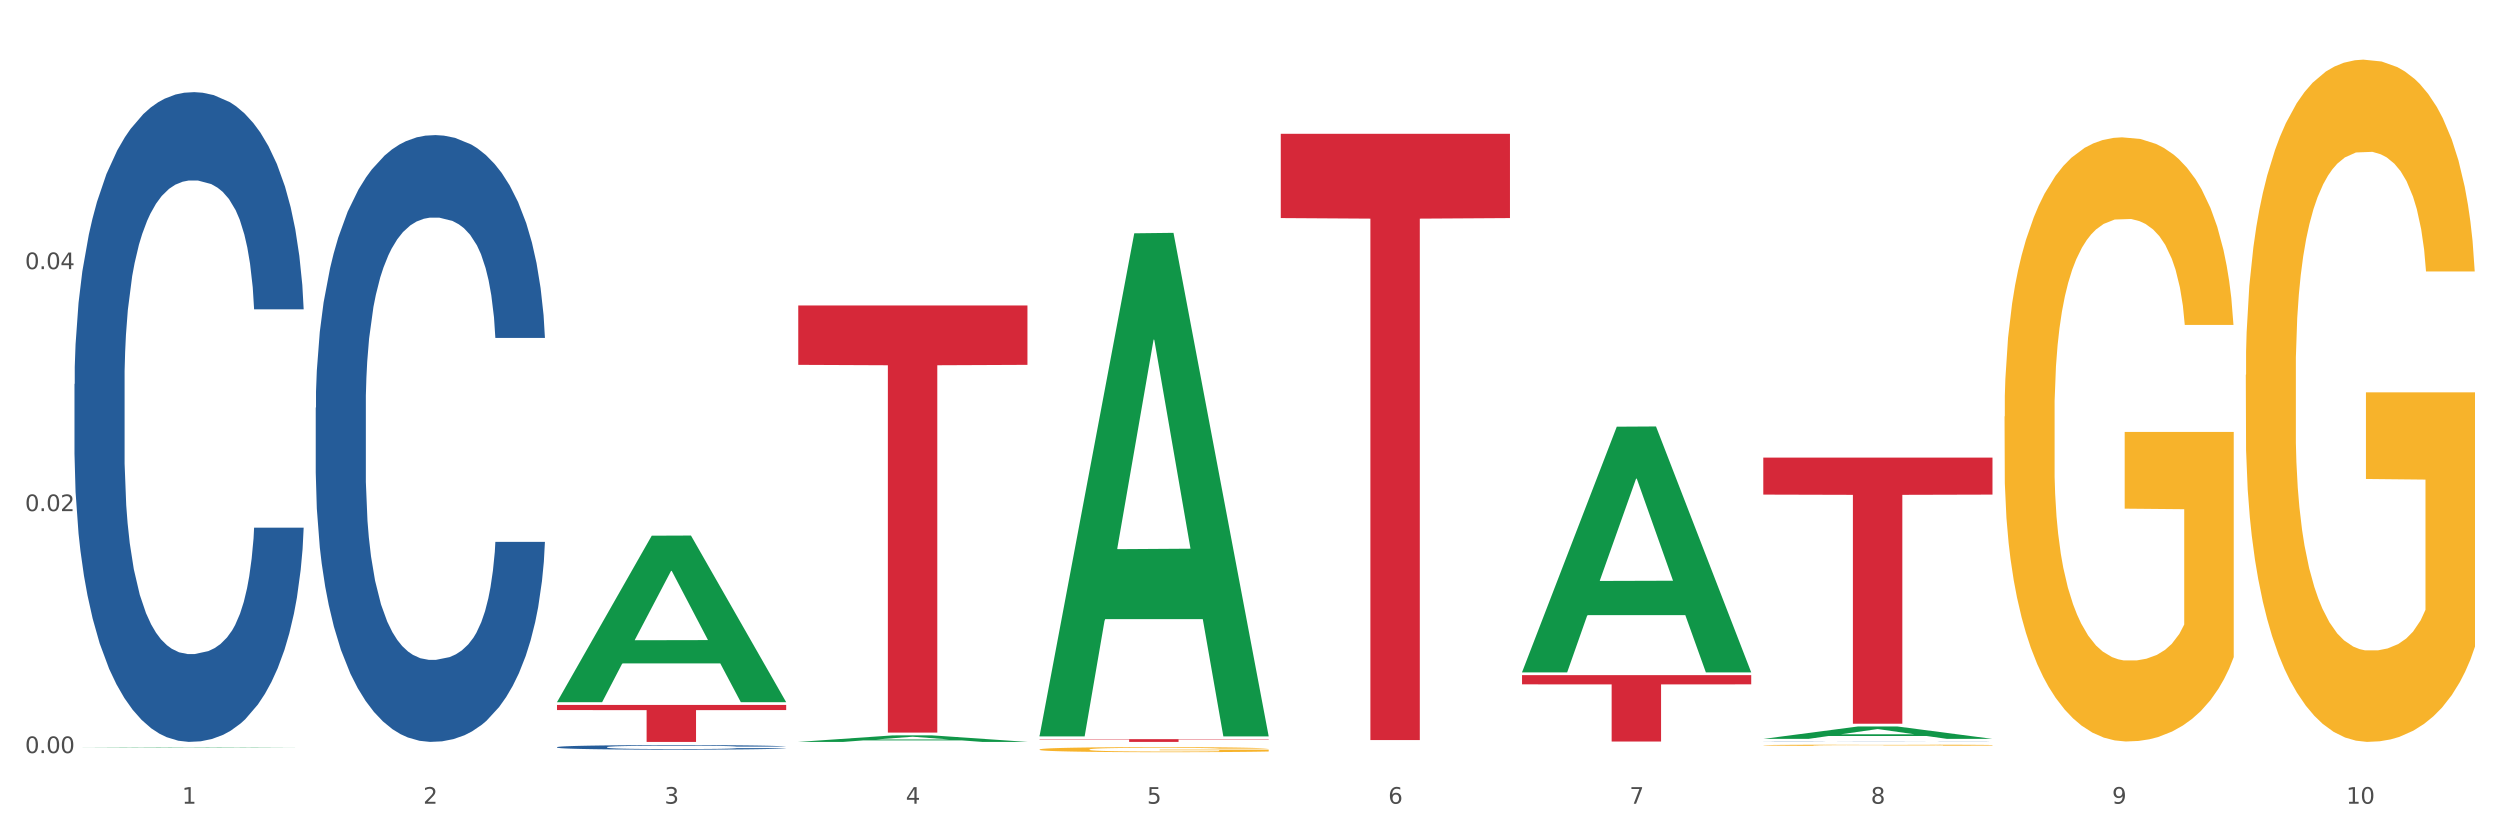 <?xml version="1.0" encoding="utf-8" standalone="no"?>
<!DOCTYPE svg PUBLIC "-//W3C//DTD SVG 1.1//EN"
  "http://www.w3.org/Graphics/SVG/1.1/DTD/svg11.dtd">
<svg xmlns:xlink="http://www.w3.org/1999/xlink" width="1080pt" height="360pt" viewBox="0 0 1080 360" xmlns="http://www.w3.org/2000/svg" version="1.1">
 <rect x="0" y="0" width="1080" height="360" fill="#333333" stroke="none"/>
 <defs>
  <style type="text/css">*{stroke-linejoin: round; stroke-linecap: butt}</style>
 </defs>
 <g id="figure_1">
  <g id="patch_1">
   <path d="M 0 360 
L 1080 360 
L 1080 0 
L 0 0 
z
" style="fill: #ffffff; stroke: #ffffff; stroke-linejoin: miter"/>
  </g>
  <g id="axes_1">
   <g id="matplotlib.axis_1">
    <g id="xtick_1">
     <g id="text_1">
      <!-- 1 -->
      <g style="fill: #4d4d4d" transform="translate(78.627 347.204) scale(0.096 -0.096)">
       <defs>
        <path id="DejaVuSans-31" d="M 794 531 
L 1825 531 
L 1825 4091 
L 703 3866 
L 703 4441 
L 1819 4666 
L 2450 4666 
L 2450 531 
L 3481 531 
L 3481 0 
L 794 0 
L 794 531 
z
" transform="scale(0.016)"/>
       </defs>
       <use xlink:href="#DejaVuSans-31"/>
      </g>
     </g>
    </g>
    <g id="xtick_2">
     <g id="text_2">
      <!-- 2 -->
      <g style="fill: #4d4d4d" transform="translate(182.851 347.204) scale(0.096 -0.096)">
       <defs>
        <path id="DejaVuSans-32" d="M 1228 531 
L 3431 531 
L 3431 0 
L 469 0 
L 469 531 
Q 828 903 1448 1529 
Q 2069 2156 2228 2338 
Q 2531 2678 2651 2914 
Q 2772 3150 2772 3378 
Q 2772 3750 2511 3984 
Q 2250 4219 1831 4219 
Q 1534 4219 1204 4116 
Q 875 4013 500 3803 
L 500 4441 
Q 881 4594 1212 4672 
Q 1544 4750 1819 4750 
Q 2544 4750 2975 4387 
Q 3406 4025 3406 3419 
Q 3406 3131 3298 2873 
Q 3191 2616 2906 2266 
Q 2828 2175 2409 1742 
Q 1991 1309 1228 531 
z
" transform="scale(0.016)"/>
       </defs>
       <use xlink:href="#DejaVuSans-32"/>
      </g>
     </g>
    </g>
    <g id="xtick_3">
     <g id="text_3">
      <!-- 3 -->
      <g style="fill: #4d4d4d" transform="translate(287.074 347.204) scale(0.096 -0.096)">
       <defs>
        <path id="DejaVuSans-33" d="M 2597 2516 
Q 3050 2419 3304 2112 
Q 3559 1806 3559 1356 
Q 3559 666 3084 287 
Q 2609 -91 1734 -91 
Q 1441 -91 1130 -33 
Q 819 25 488 141 
L 488 750 
Q 750 597 1062 519 
Q 1375 441 1716 441 
Q 2309 441 2620 675 
Q 2931 909 2931 1356 
Q 2931 1769 2642 2001 
Q 2353 2234 1838 2234 
L 1294 2234 
L 1294 2753 
L 1863 2753 
Q 2328 2753 2575 2939 
Q 2822 3125 2822 3475 
Q 2822 3834 2567 4026 
Q 2313 4219 1838 4219 
Q 1578 4219 1281 4162 
Q 984 4106 628 3988 
L 628 4550 
Q 988 4650 1302 4700 
Q 1616 4750 1894 4750 
Q 2613 4750 3031 4423 
Q 3450 4097 3450 3541 
Q 3450 3153 3228 2886 
Q 3006 2619 2597 2516 
z
" transform="scale(0.016)"/>
       </defs>
       <use xlink:href="#DejaVuSans-33"/>
      </g>
     </g>
    </g>
    <g id="xtick_4">
     <g id="text_4">
      <!-- 4 -->
      <g style="fill: #4d4d4d" transform="translate(391.298 347.204) scale(0.096 -0.096)">
       <defs>
        <path id="DejaVuSans-34" d="M 2419 4116 
L 825 1625 
L 2419 1625 
L 2419 4116 
z
M 2253 4666 
L 3047 4666 
L 3047 1625 
L 3713 1625 
L 3713 1100 
L 3047 1100 
L 3047 0 
L 2419 0 
L 2419 1100 
L 313 1100 
L 313 1709 
L 2253 4666 
z
" transform="scale(0.016)"/>
       </defs>
       <use xlink:href="#DejaVuSans-34"/>
      </g>
     </g>
    </g>
    <g id="xtick_5">
     <g id="text_5">
      <!-- 5 -->
      <g style="fill: #4d4d4d" transform="translate(495.522 347.204) scale(0.096 -0.096)">
       <defs>
        <path id="DejaVuSans-35" d="M 691 4666 
L 3169 4666 
L 3169 4134 
L 1269 4134 
L 1269 2991 
Q 1406 3038 1543 3061 
Q 1681 3084 1819 3084 
Q 2600 3084 3056 2656 
Q 3513 2228 3513 1497 
Q 3513 744 3044 326 
Q 2575 -91 1722 -91 
Q 1428 -91 1123 -41 
Q 819 9 494 109 
L 494 744 
Q 775 591 1075 516 
Q 1375 441 1709 441 
Q 2250 441 2565 725 
Q 2881 1009 2881 1497 
Q 2881 1984 2565 2268 
Q 2250 2553 1709 2553 
Q 1456 2553 1204 2497 
Q 953 2441 691 2322 
L 691 4666 
z
" transform="scale(0.016)"/>
       </defs>
       <use xlink:href="#DejaVuSans-35"/>
      </g>
     </g>
    </g>
    <g id="xtick_6">
     <g id="text_6">
      <!-- 6 -->
      <g style="fill: #4d4d4d" transform="translate(599.745 347.204) scale(0.096 -0.096)">
       <defs>
        <path id="DejaVuSans-36" d="M 2113 2584 
Q 1688 2584 1439 2293 
Q 1191 2003 1191 1497 
Q 1191 994 1439 701 
Q 1688 409 2113 409 
Q 2538 409 2786 701 
Q 3034 994 3034 1497 
Q 3034 2003 2786 2293 
Q 2538 2584 2113 2584 
z
M 3366 4563 
L 3366 3988 
Q 3128 4100 2886 4159 
Q 2644 4219 2406 4219 
Q 1781 4219 1451 3797 
Q 1122 3375 1075 2522 
Q 1259 2794 1537 2939 
Q 1816 3084 2150 3084 
Q 2853 3084 3261 2657 
Q 3669 2231 3669 1497 
Q 3669 778 3244 343 
Q 2819 -91 2113 -91 
Q 1303 -91 875 529 
Q 447 1150 447 2328 
Q 447 3434 972 4092 
Q 1497 4750 2381 4750 
Q 2619 4750 2861 4703 
Q 3103 4656 3366 4563 
z
" transform="scale(0.016)"/>
       </defs>
       <use xlink:href="#DejaVuSans-36"/>
      </g>
     </g>
    </g>
    <g id="xtick_7">
     <g id="text_7">
      <!-- 7 -->
      <g style="fill: #4d4d4d" transform="translate(703.969 347.204) scale(0.096 -0.096)">
       <defs>
        <path id="DejaVuSans-37" d="M 525 4666 
L 3525 4666 
L 3525 4397 
L 1831 0 
L 1172 0 
L 2766 4134 
L 525 4134 
L 525 4666 
z
" transform="scale(0.016)"/>
       </defs>
       <use xlink:href="#DejaVuSans-37"/>
      </g>
     </g>
    </g>
    <g id="xtick_8">
     <g id="text_8">
      <!-- 8 -->
      <g style="fill: #4d4d4d" transform="translate(808.193 347.204) scale(0.096 -0.096)">
       <defs>
        <path id="DejaVuSans-38" d="M 2034 2216 
Q 1584 2216 1326 1975 
Q 1069 1734 1069 1313 
Q 1069 891 1326 650 
Q 1584 409 2034 409 
Q 2484 409 2743 651 
Q 3003 894 3003 1313 
Q 3003 1734 2745 1975 
Q 2488 2216 2034 2216 
z
M 1403 2484 
Q 997 2584 770 2862 
Q 544 3141 544 3541 
Q 544 4100 942 4425 
Q 1341 4750 2034 4750 
Q 2731 4750 3128 4425 
Q 3525 4100 3525 3541 
Q 3525 3141 3298 2862 
Q 3072 2584 2669 2484 
Q 3125 2378 3379 2068 
Q 3634 1759 3634 1313 
Q 3634 634 3220 271 
Q 2806 -91 2034 -91 
Q 1263 -91 848 271 
Q 434 634 434 1313 
Q 434 1759 690 2068 
Q 947 2378 1403 2484 
z
M 1172 3481 
Q 1172 3119 1398 2916 
Q 1625 2713 2034 2713 
Q 2441 2713 2670 2916 
Q 2900 3119 2900 3481 
Q 2900 3844 2670 4047 
Q 2441 4250 2034 4250 
Q 1625 4250 1398 4047 
Q 1172 3844 1172 3481 
z
" transform="scale(0.016)"/>
       </defs>
       <use xlink:href="#DejaVuSans-38"/>
      </g>
     </g>
    </g>
    <g id="xtick_9">
     <g id="text_9">
      <!-- 9 -->
      <g style="fill: #4d4d4d" transform="translate(912.416 347.204) scale(0.096 -0.096)">
       <defs>
        <path id="DejaVuSans-39" d="M 703 97 
L 703 672 
Q 941 559 1184 500 
Q 1428 441 1663 441 
Q 2288 441 2617 861 
Q 2947 1281 2994 2138 
Q 2813 1869 2534 1725 
Q 2256 1581 1919 1581 
Q 1219 1581 811 2004 
Q 403 2428 403 3163 
Q 403 3881 828 4315 
Q 1253 4750 1959 4750 
Q 2769 4750 3195 4129 
Q 3622 3509 3622 2328 
Q 3622 1225 3098 567 
Q 2575 -91 1691 -91 
Q 1453 -91 1209 -44 
Q 966 3 703 97 
z
M 1959 2075 
Q 2384 2075 2632 2365 
Q 2881 2656 2881 3163 
Q 2881 3666 2632 3958 
Q 2384 4250 1959 4250 
Q 1534 4250 1286 3958 
Q 1038 3666 1038 3163 
Q 1038 2656 1286 2365 
Q 1534 2075 1959 2075 
z
" transform="scale(0.016)"/>
       </defs>
       <use xlink:href="#DejaVuSans-39"/>
      </g>
     </g>
    </g>
    <g id="xtick_10">
     <g id="text_10">
      <!-- 10 -->
      <g style="fill: #4d4d4d" transform="translate(1013.586 347.204) scale(0.096 -0.096)">
       <defs>
        <path id="DejaVuSans-30" d="M 2034 4250 
Q 1547 4250 1301 3770 
Q 1056 3291 1056 2328 
Q 1056 1369 1301 889 
Q 1547 409 2034 409 
Q 2525 409 2770 889 
Q 3016 1369 3016 2328 
Q 3016 3291 2770 3770 
Q 2525 4250 2034 4250 
z
M 2034 4750 
Q 2819 4750 3233 4129 
Q 3647 3509 3647 2328 
Q 3647 1150 3233 529 
Q 2819 -91 2034 -91 
Q 1250 -91 836 529 
Q 422 1150 422 2328 
Q 422 3509 836 4129 
Q 1250 4750 2034 4750 
z
" transform="scale(0.016)"/>
       </defs>
       <use xlink:href="#DejaVuSans-31"/>
       <use xlink:href="#DejaVuSans-30" transform="translate(63.623 0)"/>
      </g>
     </g>
    </g>
    <g id="xtick_11"/>
    <g id="xtick_12"/>
    <g id="xtick_13"/>
    <g id="xtick_14"/>
    <g id="xtick_15"/>
    <g id="xtick_16"/>
    <g id="xtick_17"/>
    <g id="xtick_18"/>
    <g id="xtick_19"/>
   </g>
   <g id="matplotlib.axis_2">
    <g id="ytick_1">
     <g id="text_11">
      <!-- 0.00 -->
      <g style="fill: #4d4d4d" transform="translate(10.8 325.334) scale(0.096 -0.096)">
       <defs>
        <path id="DejaVuSans-2e" d="M 684 794 
L 1344 794 
L 1344 0 
L 684 0 
L 684 794 
z
" transform="scale(0.016)"/>
       </defs>
       <use xlink:href="#DejaVuSans-30"/>
       <use xlink:href="#DejaVuSans-2e" transform="translate(63.623 0)"/>
       <use xlink:href="#DejaVuSans-30" transform="translate(95.41 0)"/>
       <use xlink:href="#DejaVuSans-30" transform="translate(159.033 0)"/>
      </g>
     </g>
    </g>
    <g id="ytick_2">
     <g id="text_12">
      <!-- 0.02 -->
      <g style="fill: #4d4d4d" transform="translate(10.8 220.8) scale(0.096 -0.096)">
       <use xlink:href="#DejaVuSans-30"/>
       <use xlink:href="#DejaVuSans-2e" transform="translate(63.623 0)"/>
       <use xlink:href="#DejaVuSans-30" transform="translate(95.41 0)"/>
       <use xlink:href="#DejaVuSans-32" transform="translate(159.033 0)"/>
      </g>
     </g>
    </g>
    <g id="ytick_3">
     <g id="text_13">
      <!-- 0.04 -->
      <g style="fill: #4d4d4d" transform="translate(10.8 116.265) scale(0.096 -0.096)">
       <use xlink:href="#DejaVuSans-30"/>
       <use xlink:href="#DejaVuSans-2e" transform="translate(63.623 0)"/>
       <use xlink:href="#DejaVuSans-30" transform="translate(95.41 0)"/>
       <use xlink:href="#DejaVuSans-34" transform="translate(159.033 0)"/>
      </g>
     </g>
    </g>
    <g id="ytick_4"/>
    <g id="ytick_5"/>
    <g id="ytick_6"/>
   </g>
   <g id="PolyCollection_1">
    <path d="M 32.175 322.939 
L 32.277 322.939 
L 73.107 322.715 
L 90.051 322.715 
L 131.187 322.94 
L 111.589 322.94 
L 102.709 322.887 
L 60.552 322.887 
L 60.246 322.888 
L 51.671 322.94 
L 32.175 322.94 
L 32.175 322.939 
L 65.86 322.856 
L 97.401 322.856 
L 81.783 322.763 
L 81.579 322.762 
L 81.375 322.763 
L 65.758 322.856 
L 65.86 322.856 
L 32.175 322.939 
z
" clip-path="url(#p20a2333360)" style="fill: #109648"/>
    <path d="M 761.74 197.694 
L 860.753 197.694 
L 860.753 213.668 
L 821.805 213.776 
L 821.805 312.646 
L 800.454 312.646 
L 800.454 213.776 
L 761.74 213.668 
L 761.74 197.802 
L 761.74 197.694 
z
" clip-path="url(#p20a2333360)" style="fill: #d62839"/>
    <path d="M 657.517 291.655 
L 756.529 291.655 
L 756.529 295.642 
L 717.581 295.669 
L 717.581 320.344 
L 696.23 320.344 
L 696.23 295.669 
L 657.517 295.642 
L 657.517 291.682 
L 657.517 291.655 
z
" clip-path="url(#p20a2333360)" style="fill: #d62839"/>
    <path d="M 553.293 57.81 
L 652.306 57.81 
L 652.306 94.206 
L 613.358 94.452 
L 613.358 319.714 
L 592.006 319.714 
L 592.006 94.452 
L 553.293 94.206 
L 553.293 58.056 
L 553.293 57.81 
z
" clip-path="url(#p20a2333360)" style="fill: #d62839"/>
    <path d="M 449.069 319.313 
L 548.082 319.313 
L 548.082 319.479 
L 509.134 319.48 
L 509.134 320.503 
L 487.783 320.503 
L 487.783 319.48 
L 449.069 319.479 
L 449.069 319.314 
L 449.069 319.313 
z
" clip-path="url(#p20a2333360)" style="fill: #d62839"/>
    <path d="M 344.846 131.974 
L 443.858 131.974 
L 443.858 157.616 
L 404.91 157.789 
L 404.91 316.492 
L 383.559 316.492 
L 383.559 157.789 
L 344.846 157.616 
L 344.846 132.147 
L 344.846 131.974 
z
" clip-path="url(#p20a2333360)" style="fill: #d62839"/>
    <path d="M 240.622 304.538 
L 339.635 304.538 
L 339.635 306.757 
L 300.687 306.772 
L 300.687 320.503 
L 279.336 320.503 
L 279.336 306.772 
L 240.622 306.757 
L 240.622 304.553 
L 240.622 304.538 
z
" clip-path="url(#p20a2333360)" style="fill: #d62839"/>
    <path d="M 32.175 165.924 
L 32.292 165.668 
L 32.292 158.49 
L 32.643 148.749 
L 33.931 130.804 
L 35.569 117.218 
L 38.378 101.324 
L 39.899 94.659 
L 41.889 87.225 
L 45.985 75.176 
L 50.667 64.922 
L 53.944 59.282 
L 56.401 55.694 
L 61.902 49.285 
L 65.062 46.465 
L 68.339 44.158 
L 71.148 42.62 
L 75.829 40.825 
L 79.575 40.056 
L 83.905 39.8 
L 87.533 40.056 
L 92.331 41.082 
L 99.354 44.158 
L 102.045 45.952 
L 105.674 49.028 
L 109.419 53.13 
L 112.462 57.232 
L 115.973 63.128 
L 119.601 70.818 
L 123.112 80.56 
L 125.57 89.532 
L 127.559 99.017 
L 129.315 110.553 
L 130.602 123.114 
L 131.187 133.624 
L 109.77 133.624 
L 109.185 124.139 
L 108.014 113.885 
L 106.844 106.964 
L 105.557 101.324 
L 103.567 94.915 
L 101.811 90.814 
L 98.886 85.943 
L 96.194 82.867 
L 93.97 81.072 
L 91.278 79.534 
L 85.543 77.996 
L 81.447 77.996 
L 78.872 78.509 
L 75.712 79.791 
L 73.021 81.585 
L 69.861 84.661 
L 67.403 87.994 
L 64.945 92.352 
L 63.541 95.428 
L 61.434 101.068 
L 60.03 105.682 
L 58.157 113.629 
L 57.104 119.268 
L 55.231 133.88 
L 54.412 144.647 
L 54.061 152.081 
L 53.827 160.285 
L 53.827 200.275 
L 54.529 218.22 
L 55.114 225.91 
L 56.05 234.626 
L 57.806 245.906 
L 60.381 256.929 
L 63.072 264.875 
L 65.296 269.746 
L 67.403 273.335 
L 69.509 276.155 
L 72.084 278.718 
L 74.191 280.256 
L 77.351 281.795 
L 81.096 282.564 
L 84.022 282.564 
L 89.991 281.282 
L 92.683 280 
L 95.257 278.206 
L 98.066 275.386 
L 100.29 272.31 
L 101.577 270.002 
L 103.684 265.132 
L 105.322 260.005 
L 106.727 254.109 
L 107.663 248.982 
L 108.717 241.291 
L 109.536 232.575 
L 109.77 227.961 
L 131.187 227.961 
L 130.719 237.19 
L 129.9 246.162 
L 128.262 258.21 
L 126.974 265.132 
L 124.985 273.591 
L 122.878 280.769 
L 119.952 288.716 
L 117.26 294.612 
L 114.451 299.739 
L 111.408 304.353 
L 105.908 310.762 
L 103.918 312.557 
L 99.705 315.633 
L 96.428 317.427 
L 91.629 319.222 
L 86.714 320.247 
L 81.564 320.503 
L 77 319.991 
L 71.967 318.453 
L 68.807 316.915 
L 65.296 314.607 
L 61.2 311.019 
L 57.338 306.661 
L 53.71 301.534 
L 50.316 295.637 
L 47.156 288.972 
L 43.059 277.949 
L 40.016 267.183 
L 37.793 257.185 
L 36.271 248.725 
L 34.75 237.959 
L 33.931 230.525 
L 32.643 212.58 
L 32.175 195.917 
L 32.175 165.924 
z
" clip-path="url(#p20a2333360)" style="fill: #255c99"/>
    <path d="M 136.399 176.142 
L 136.516 175.902 
L 136.516 169.199 
L 136.867 160.102 
L 138.154 143.343 
L 139.793 130.655 
L 142.602 115.812 
L 144.123 109.587 
L 146.113 102.644 
L 150.209 91.392 
L 154.89 81.816 
L 158.167 76.549 
L 160.625 73.197 
L 166.126 67.212 
L 169.286 64.579 
L 172.563 62.424 
L 175.372 60.988 
L 180.053 59.312 
L 183.798 58.594 
L 188.129 58.354 
L 191.757 58.594 
L 196.555 59.551 
L 203.577 62.424 
L 206.269 64.1 
L 209.897 66.973 
L 213.642 70.803 
L 216.685 74.634 
L 220.196 80.14 
L 223.824 87.322 
L 227.336 96.42 
L 229.793 104.799 
L 231.783 113.657 
L 233.538 124.43 
L 234.826 136.161 
L 235.411 145.977 
L 213.993 145.977 
L 213.408 137.119 
L 212.238 127.542 
L 211.068 121.078 
L 209.78 115.812 
L 207.791 109.826 
L 206.035 105.996 
L 203.109 101.447 
L 200.417 98.574 
L 198.194 96.898 
L 195.502 95.462 
L 189.767 94.026 
L 185.671 94.026 
L 183.096 94.504 
L 179.936 95.701 
L 177.244 97.377 
L 174.084 100.25 
L 171.626 103.362 
L 169.169 107.432 
L 167.764 110.305 
L 165.658 115.572 
L 164.253 119.881 
L 162.381 127.303 
L 161.327 132.57 
L 159.455 146.216 
L 158.635 156.271 
L 158.284 163.214 
L 158.05 170.875 
L 158.05 208.222 
L 158.752 224.981 
L 159.338 232.163 
L 160.274 240.303 
L 162.029 250.836 
L 164.604 261.131 
L 167.296 268.552 
L 169.52 273.101 
L 171.626 276.453 
L 173.733 279.086 
L 176.308 281.48 
L 178.415 282.917 
L 181.575 284.353 
L 185.32 285.071 
L 188.246 285.071 
L 194.214 283.874 
L 196.906 282.677 
L 199.481 281.002 
L 202.29 278.368 
L 204.514 275.495 
L 205.801 273.341 
L 207.908 268.792 
L 209.546 264.004 
L 210.951 258.497 
L 211.887 253.709 
L 212.94 246.527 
L 213.759 238.387 
L 213.993 234.078 
L 235.411 234.078 
L 234.943 242.697 
L 234.124 251.076 
L 232.485 262.328 
L 231.198 268.792 
L 229.208 276.692 
L 227.102 283.396 
L 224.176 290.817 
L 221.484 296.323 
L 218.675 301.112 
L 215.632 305.421 
L 210.131 311.406 
L 208.142 313.082 
L 203.928 315.955 
L 200.651 317.631 
L 195.853 319.306 
L 190.937 320.264 
L 185.788 320.503 
L 181.223 320.025 
L 176.191 318.588 
L 173.031 317.152 
L 169.52 314.997 
L 165.424 311.645 
L 161.561 307.576 
L 157.933 302.787 
L 154.539 297.281 
L 151.379 291.057 
L 147.283 280.762 
L 144.24 270.707 
L 142.016 261.37 
L 140.495 253.47 
L 138.973 243.415 
L 138.154 236.472 
L 136.867 219.714 
L 136.399 204.152 
L 136.399 176.142 
z
" clip-path="url(#p20a2333360)" style="fill: #255c99"/>
    <path d="M 240.622 322.764 
L 240.739 322.762 
L 240.739 322.712 
L 241.09 322.643 
L 242.378 322.517 
L 244.016 322.421 
L 246.825 322.309 
L 248.347 322.262 
L 250.336 322.209 
L 254.432 322.124 
L 259.114 322.052 
L 262.391 322.012 
L 264.849 321.987 
L 270.349 321.942 
L 273.509 321.922 
L 276.786 321.906 
L 279.595 321.895 
L 284.277 321.882 
L 288.022 321.877 
L 292.352 321.875 
L 295.98 321.877 
L 300.779 321.884 
L 307.801 321.906 
L 310.493 321.918 
L 314.121 321.94 
L 317.866 321.969 
L 320.909 321.998 
L 324.42 322.039 
L 328.048 322.094 
L 331.559 322.162 
L 334.017 322.226 
L 336.007 322.292 
L 337.762 322.374 
L 339.049 322.462 
L 339.635 322.536 
L 318.217 322.536 
L 317.632 322.47 
L 316.462 322.397 
L 315.291 322.349 
L 314.004 322.309 
L 312.014 322.264 
L 310.259 322.235 
L 307.333 322.2 
L 304.641 322.179 
L 302.417 322.166 
L 299.725 322.155 
L 293.991 322.144 
L 289.894 322.144 
L 287.32 322.148 
L 284.16 322.157 
L 281.468 322.17 
L 278.308 322.191 
L 275.85 322.215 
L 273.392 322.245 
L 271.988 322.267 
L 269.881 322.307 
L 268.477 322.339 
L 266.604 322.395 
L 265.551 322.435 
L 263.678 322.538 
L 262.859 322.614 
L 262.508 322.667 
L 262.274 322.724 
L 262.274 323.006 
L 262.976 323.133 
L 263.561 323.187 
L 264.498 323.249 
L 266.253 323.328 
L 268.828 323.406 
L 271.52 323.462 
L 273.743 323.496 
L 275.85 323.521 
L 277.957 323.541 
L 280.532 323.559 
L 282.638 323.57 
L 285.798 323.581 
L 289.543 323.586 
L 292.469 323.586 
L 298.438 323.577 
L 301.13 323.568 
L 303.705 323.556 
L 306.513 323.536 
L 308.737 323.514 
L 310.025 323.498 
L 312.131 323.464 
L 313.77 323.427 
L 315.174 323.386 
L 316.11 323.35 
L 317.164 323.296 
L 317.983 323.234 
L 318.217 323.202 
L 339.635 323.202 
L 339.167 323.267 
L 338.347 323.33 
L 336.709 323.415 
L 335.421 323.464 
L 333.432 323.523 
L 331.325 323.574 
L 328.399 323.63 
L 325.707 323.671 
L 322.899 323.708 
L 319.856 323.74 
L 314.355 323.785 
L 312.365 323.798 
L 308.152 323.82 
L 304.875 323.832 
L 300.077 323.845 
L 295.161 323.852 
L 290.011 323.854 
L 285.447 323.85 
L 280.414 323.84 
L 277.254 323.829 
L 273.743 323.812 
L 269.647 323.787 
L 265.785 323.756 
L 262.157 323.72 
L 258.763 323.679 
L 255.603 323.632 
L 251.507 323.554 
L 248.464 323.478 
L 246.24 323.408 
L 244.718 323.348 
L 243.197 323.272 
L 242.378 323.22 
L 241.09 323.093 
L 240.622 322.976 
L 240.622 322.764 
z
" clip-path="url(#p20a2333360)" style="fill: #255c99"/>
    <path d="M 761.74 320.438 
L 761.857 320.438 
L 761.857 320.435 
L 762.208 320.431 
L 763.496 320.423 
L 765.134 320.418 
L 767.943 320.411 
L 769.465 320.408 
L 771.454 320.405 
L 775.551 320.4 
L 780.232 320.396 
L 783.509 320.393 
L 785.967 320.392 
L 791.467 320.389 
L 794.627 320.388 
L 797.904 320.387 
L 800.713 320.386 
L 805.395 320.385 
L 809.14 320.385 
L 813.47 320.385 
L 817.098 320.385 
L 821.897 320.386 
L 828.919 320.387 
L 831.611 320.388 
L 835.239 320.389 
L 838.984 320.391 
L 842.027 320.392 
L 845.538 320.395 
L 849.166 320.398 
L 852.677 320.402 
L 855.135 320.406 
L 857.125 320.41 
L 858.88 320.415 
L 860.168 320.42 
L 860.753 320.425 
L 839.335 320.425 
L 838.75 320.421 
L 837.58 320.416 
L 836.409 320.413 
L 835.122 320.411 
L 833.132 320.408 
L 831.377 320.407 
L 828.451 320.404 
L 825.759 320.403 
L 823.535 320.402 
L 820.843 320.402 
L 815.109 320.401 
L 811.012 320.401 
L 808.438 320.401 
L 805.278 320.402 
L 802.586 320.403 
L 799.426 320.404 
L 796.968 320.405 
L 794.51 320.407 
L 793.106 320.408 
L 790.999 320.411 
L 789.595 320.413 
L 787.722 320.416 
L 786.669 320.419 
L 784.796 320.425 
L 783.977 320.429 
L 783.626 320.432 
L 783.392 320.436 
L 783.392 320.453 
L 784.094 320.46 
L 784.679 320.464 
L 785.616 320.467 
L 787.371 320.472 
L 789.946 320.477 
L 792.638 320.48 
L 794.862 320.482 
L 796.968 320.484 
L 799.075 320.485 
L 801.65 320.486 
L 803.756 320.486 
L 806.916 320.487 
L 810.661 320.487 
L 813.587 320.487 
L 819.556 320.487 
L 822.248 320.486 
L 824.823 320.486 
L 827.632 320.484 
L 829.855 320.483 
L 831.143 320.482 
L 833.249 320.48 
L 834.888 320.478 
L 836.292 320.475 
L 837.229 320.473 
L 838.282 320.47 
L 839.101 320.466 
L 839.335 320.464 
L 860.753 320.464 
L 860.285 320.468 
L 859.465 320.472 
L 857.827 320.477 
L 856.539 320.48 
L 854.55 320.484 
L 852.443 320.487 
L 849.517 320.49 
L 846.825 320.493 
L 844.017 320.495 
L 840.974 320.497 
L 835.473 320.499 
L 833.483 320.5 
L 829.27 320.501 
L 825.993 320.502 
L 821.195 320.503 
L 816.279 320.503 
L 811.13 320.503 
L 806.565 320.503 
L 801.533 320.503 
L 798.373 320.502 
L 794.862 320.501 
L 790.765 320.499 
L 786.903 320.498 
L 783.275 320.495 
L 779.881 320.493 
L 776.721 320.49 
L 772.625 320.486 
L 769.582 320.481 
L 767.358 320.477 
L 765.837 320.473 
L 764.315 320.469 
L 763.496 320.465 
L 762.208 320.458 
L 761.74 320.451 
L 761.74 320.438 
z
" clip-path="url(#p20a2333360)" style="fill: #255c99"/>
    <path d="M 970.188 161.961 
L 970.304 161.692 
L 970.304 152.001 
L 970.538 143.657 
L 971.707 123.469 
L 973.461 106.78 
L 974.747 97.898 
L 976.032 90.63 
L 977.552 83.362 
L 979.422 75.826 
L 982.813 64.79 
L 984.917 59.137 
L 987.488 53.215 
L 992.164 44.602 
L 995.554 39.756 
L 999.061 35.719 
L 1004.789 30.874 
L 1008.53 28.72 
L 1012.505 27.105 
L 1017.297 26.029 
L 1020.921 25.759 
L 1028.87 26.567 
L 1035.65 28.99 
L 1038.923 30.874 
L 1043.132 34.104 
L 1045.353 36.257 
L 1048.977 40.564 
L 1052.717 46.217 
L 1055.289 51.062 
L 1059.147 60.214 
L 1062.069 69.365 
L 1064.758 80.671 
L 1066.161 88.477 
L 1067.213 95.744 
L 1068.148 104.089 
L 1069.083 117.278 
L 1048.041 117.278 
L 1047.223 107.857 
L 1045.937 98.974 
L 1044.067 90.361 
L 1042.43 84.977 
L 1039.625 78.248 
L 1037.053 73.941 
L 1034.364 70.711 
L 1031.091 68.02 
L 1028.52 66.674 
L 1024.896 65.597 
L 1017.765 65.866 
L 1012.972 68.02 
L 1009.699 70.711 
L 1007.595 73.134 
L 1005.724 75.826 
L 1003.62 79.594 
L 1001.165 85.247 
L 999.412 90.361 
L 997.659 96.821 
L 996.256 103.281 
L 994.97 110.818 
L 993.918 118.893 
L 993.1 127.238 
L 992.398 137.466 
L 991.814 154.424 
L 991.814 191.301 
L 992.047 199.645 
L 992.632 210.681 
L 993.333 219.025 
L 994.502 228.985 
L 995.554 235.714 
L 997.542 245.404 
L 999.763 253.479 
L 1001.516 258.594 
L 1003.27 262.901 
L 1006.309 268.822 
L 1009.699 273.667 
L 1012.621 276.628 
L 1016.596 279.32 
L 1019.285 280.397 
L 1021.623 280.935 
L 1027.351 280.935 
L 1031.442 280.128 
L 1036.001 278.243 
L 1039.508 275.821 
L 1042.43 272.86 
L 1045.704 268.015 
L 1047.808 263.439 
L 1047.808 207.182 
L 1022.09 206.913 
L 1022.09 169.498 
L 1069.2 169.498 
L 1069.2 279.32 
L 1067.213 284.973 
L 1064.992 290.087 
L 1062.654 294.663 
L 1059.147 300.316 
L 1054.938 305.699 
L 1051.198 309.467 
L 1047.223 312.697 
L 1042.547 315.658 
L 1036.469 318.35 
L 1032.728 319.427 
L 1028.052 320.234 
L 1022.558 320.503 
L 1017.765 319.965 
L 1013.089 318.619 
L 1008.179 316.197 
L 1003.387 312.697 
L 999.763 309.198 
L 996.139 304.891 
L 992.281 299.239 
L 989.242 293.855 
L 986.904 289.01 
L 984.332 282.819 
L 981.527 274.744 
L 979.422 267.476 
L 977.552 259.94 
L 975.565 250.249 
L 974.162 241.905 
L 972.759 231.407 
L 971.941 223.601 
L 971.006 211.489 
L 970.304 194.531 
L 970.188 161.961 
z
" clip-path="url(#p20a2333360)" style="fill: #f7b32b"/>
    <path d="M 865.964 179.933 
L 866.081 179.695 
L 866.081 171.114 
L 866.315 163.725 
L 867.484 145.847 
L 869.237 131.069 
L 870.523 123.203 
L 871.809 116.767 
L 873.329 110.332 
L 875.199 103.657 
L 878.589 93.885 
L 880.693 88.879 
L 883.265 83.635 
L 887.941 76.007 
L 891.331 71.717 
L 894.838 68.142 
L 900.566 63.851 
L 904.306 61.944 
L 908.281 60.514 
L 913.074 59.56 
L 916.698 59.322 
L 924.647 60.037 
L 931.427 62.182 
L 934.7 63.851 
L 938.908 66.711 
L 941.129 68.618 
L 944.753 72.432 
L 948.494 77.438 
L 951.066 81.728 
L 954.923 89.832 
L 957.846 97.937 
L 960.534 107.948 
L 961.937 114.86 
L 962.989 121.296 
L 963.924 128.685 
L 964.859 140.365 
L 943.818 140.365 
L 943 132.022 
L 941.714 124.157 
L 939.843 116.529 
L 938.207 111.762 
L 935.401 105.803 
L 932.829 101.989 
L 930.141 99.129 
L 926.868 96.745 
L 924.296 95.553 
L 920.672 94.6 
L 913.541 94.838 
L 908.749 96.745 
L 905.475 99.129 
L 903.371 101.274 
L 901.501 103.657 
L 899.397 106.994 
L 896.942 112 
L 895.188 116.529 
L 893.435 122.25 
L 892.032 127.97 
L 890.746 134.644 
L 889.694 141.795 
L 888.876 149.185 
L 888.175 158.242 
L 887.59 173.259 
L 887.59 205.915 
L 887.824 213.304 
L 888.408 223.077 
L 889.11 230.466 
L 890.279 239.285 
L 891.331 245.244 
L 893.318 253.825 
L 895.539 260.976 
L 897.293 265.505 
L 899.046 269.319 
L 902.085 274.563 
L 905.475 278.853 
L 908.398 281.475 
L 912.372 283.859 
L 915.061 284.812 
L 917.399 285.289 
L 923.127 285.289 
L 927.218 284.574 
L 931.777 282.905 
L 935.284 280.76 
L 938.207 278.138 
L 941.48 273.848 
L 943.584 269.796 
L 943.584 219.978 
L 917.867 219.74 
L 917.867 186.607 
L 964.976 186.607 
L 964.976 283.859 
L 962.989 288.864 
L 960.768 293.393 
L 958.43 297.446 
L 954.923 302.451 
L 950.715 307.218 
L 946.974 310.555 
L 943 313.416 
L 938.324 316.038 
L 932.245 318.421 
L 928.504 319.375 
L 923.828 320.09 
L 918.334 320.328 
L 913.541 319.852 
L 908.865 318.66 
L 903.956 316.514 
L 899.163 313.416 
L 895.539 310.317 
L 891.915 306.503 
L 888.058 301.498 
L 885.018 296.73 
L 882.68 292.44 
L 880.109 286.958 
L 877.303 279.807 
L 875.199 273.371 
L 873.329 266.697 
L 871.341 258.116 
L 869.938 250.727 
L 868.536 241.431 
L 867.717 234.518 
L 866.782 223.792 
L 866.081 208.775 
L 865.964 179.933 
z
" clip-path="url(#p20a2333360)" style="fill: #f7b32b"/>
    <path d="M 449.069 323.769 
L 449.186 323.767 
L 449.186 323.695 
L 449.42 323.633 
L 450.589 323.483 
L 452.343 323.358 
L 453.628 323.292 
L 454.914 323.238 
L 456.434 323.184 
L 458.304 323.128 
L 461.694 323.046 
L 463.799 323.004 
L 466.37 322.96 
L 471.046 322.895 
L 474.436 322.859 
L 477.943 322.829 
L 483.671 322.793 
L 487.412 322.777 
L 491.386 322.765 
L 496.179 322.757 
L 499.803 322.755 
L 507.752 322.761 
L 514.532 322.779 
L 517.805 322.793 
L 522.014 322.817 
L 524.235 322.833 
L 527.859 322.865 
L 531.599 322.907 
L 534.171 322.944 
L 538.029 323.012 
L 540.951 323.08 
L 543.64 323.164 
L 545.043 323.222 
L 546.095 323.276 
L 547.03 323.338 
L 547.965 323.436 
L 526.923 323.436 
L 526.105 323.366 
L 524.819 323.3 
L 522.949 323.236 
L 521.312 323.196 
L 518.507 323.146 
L 515.935 323.114 
L 513.246 323.09 
L 509.973 323.07 
L 507.401 323.06 
L 503.778 323.052 
L 496.647 323.054 
L 491.854 323.07 
L 488.581 323.09 
L 486.477 323.108 
L 484.606 323.128 
L 482.502 323.156 
L 480.047 323.198 
L 478.294 323.236 
L 476.54 323.284 
L 475.138 323.332 
L 473.852 323.388 
L 472.8 323.449 
L 471.981 323.511 
L 471.28 323.587 
L 470.696 323.713 
L 470.696 323.988 
L 470.929 324.05 
L 471.514 324.132 
L 472.215 324.194 
L 473.384 324.268 
L 474.436 324.318 
L 476.424 324.39 
L 478.645 324.451 
L 480.398 324.489 
L 482.152 324.521 
L 485.191 324.565 
L 488.581 324.601 
L 491.503 324.623 
L 495.478 324.643 
L 498.167 324.651 
L 500.505 324.655 
L 506.232 324.655 
L 510.324 324.649 
L 514.883 324.635 
L 518.39 324.617 
L 521.312 324.595 
L 524.585 324.559 
L 526.69 324.525 
L 526.69 324.106 
L 500.972 324.104 
L 500.972 323.825 
L 548.082 323.825 
L 548.082 324.643 
L 546.095 324.685 
L 543.874 324.723 
L 541.536 324.757 
L 538.029 324.799 
L 533.82 324.839 
L 530.08 324.867 
L 526.105 324.891 
L 521.429 324.913 
L 515.351 324.933 
L 511.61 324.941 
L 506.934 324.947 
L 501.44 324.95 
L 496.647 324.945 
L 491.971 324.935 
L 487.061 324.917 
L 482.268 324.891 
L 478.645 324.865 
L 475.021 324.833 
L 471.163 324.791 
L 468.124 324.751 
L 465.786 324.715 
L 463.214 324.669 
L 460.409 324.609 
L 458.304 324.555 
L 456.434 324.499 
L 454.447 324.426 
L 453.044 324.364 
L 451.641 324.286 
L 450.823 324.228 
L 449.888 324.138 
L 449.186 324.012 
L 449.069 323.769 
z
" clip-path="url(#p20a2333360)" style="fill: #f7b32b"/>
    <path d="M 344.846 320.498 
L 344.948 320.496 
L 385.778 317.679 
L 402.722 317.676 
L 443.858 320.503 
L 424.26 320.503 
L 415.379 319.845 
L 373.223 319.845 
L 372.916 319.856 
L 364.342 320.503 
L 344.846 320.503 
L 344.846 320.498 
L 378.53 319.452 
L 410.072 319.449 
L 394.454 318.279 
L 394.25 318.273 
L 394.046 318.281 
L 378.428 319.449 
L 378.53 319.452 
L 344.846 320.498 
z
" clip-path="url(#p20a2333360)" style="fill: #109648"/>
    <path d="M 761.74 321.942 
L 761.857 321.942 
L 761.857 321.924 
L 762.091 321.908 
L 763.26 321.87 
L 765.013 321.839 
L 766.299 321.822 
L 767.585 321.809 
L 769.105 321.795 
L 770.975 321.781 
L 774.365 321.76 
L 776.469 321.75 
L 779.041 321.739 
L 783.717 321.722 
L 787.107 321.713 
L 790.614 321.706 
L 796.342 321.697 
L 800.083 321.693 
L 804.057 321.69 
L 808.85 321.688 
L 812.474 321.687 
L 820.423 321.689 
L 827.203 321.693 
L 830.476 321.697 
L 834.685 321.703 
L 836.906 321.707 
L 840.529 321.715 
L 844.27 321.726 
L 846.842 321.735 
L 850.7 321.752 
L 853.622 321.769 
L 856.311 321.79 
L 857.713 321.805 
L 858.766 321.818 
L 859.701 321.834 
L 860.636 321.859 
L 839.594 321.859 
L 838.776 321.841 
L 837.49 321.824 
L 835.62 321.808 
L 833.983 321.798 
L 831.178 321.786 
L 828.606 321.777 
L 825.917 321.771 
L 822.644 321.766 
L 820.072 321.764 
L 816.448 321.762 
L 809.318 321.762 
L 804.525 321.766 
L 801.252 321.771 
L 799.148 321.776 
L 797.277 321.781 
L 795.173 321.788 
L 792.718 321.799 
L 790.965 321.808 
L 789.211 321.82 
L 787.809 321.832 
L 786.523 321.847 
L 785.471 321.862 
L 784.652 321.877 
L 783.951 321.897 
L 783.366 321.928 
L 783.366 321.997 
L 783.6 322.013 
L 784.185 322.034 
L 784.886 322.049 
L 786.055 322.068 
L 787.107 322.081 
L 789.094 322.099 
L 791.315 322.114 
L 793.069 322.124 
L 794.822 322.132 
L 797.862 322.143 
L 801.252 322.152 
L 804.174 322.157 
L 808.149 322.162 
L 810.837 322.164 
L 813.175 322.166 
L 818.903 322.166 
L 822.995 322.164 
L 827.554 322.16 
L 831.061 322.156 
L 833.983 322.15 
L 837.256 322.141 
L 839.36 322.133 
L 839.36 322.027 
L 813.643 322.027 
L 813.643 321.957 
L 860.753 321.957 
L 860.753 322.162 
L 858.766 322.173 
L 856.544 322.183 
L 854.206 322.191 
L 850.7 322.202 
L 846.491 322.212 
L 842.751 322.219 
L 838.776 322.225 
L 834.1 322.231 
L 828.021 322.236 
L 824.281 322.238 
L 819.605 322.239 
L 814.111 322.24 
L 809.318 322.239 
L 804.642 322.236 
L 799.732 322.232 
L 794.939 322.225 
L 791.315 322.218 
L 787.692 322.21 
L 783.834 322.2 
L 780.795 322.19 
L 778.457 322.181 
L 775.885 322.169 
L 773.079 322.154 
L 770.975 322.14 
L 769.105 322.126 
L 767.118 322.108 
L 765.715 322.092 
L 764.312 322.073 
L 763.494 322.058 
L 762.559 322.035 
L 761.857 322.004 
L 761.74 321.942 
z
" clip-path="url(#p20a2333360)" style="fill: #f7b32b"/>
    <path d="M 761.74 319.191 
L 761.842 319.186 
L 802.672 313.834 
L 819.617 313.829 
L 860.753 319.201 
L 841.154 319.201 
L 832.274 317.95 
L 790.117 317.95 
L 789.811 317.97 
L 781.237 319.201 
L 761.74 319.201 
L 761.74 319.191 
L 795.425 317.204 
L 826.966 317.199 
L 811.349 314.974 
L 811.144 314.964 
L 810.94 314.979 
L 795.323 317.199 
L 795.425 317.204 
L 761.74 319.191 
z
" clip-path="url(#p20a2333360)" style="fill: #109648"/>
    <path d="M 657.517 290.272 
L 657.619 290.172 
L 698.449 184.33 
L 715.393 184.23 
L 756.529 290.471 
L 736.931 290.471 
L 728.05 265.731 
L 685.893 265.731 
L 685.587 266.13 
L 677.013 290.471 
L 657.517 290.471 
L 657.517 290.272 
L 691.201 250.967 
L 722.742 250.868 
L 707.125 206.875 
L 706.921 206.675 
L 706.717 206.974 
L 691.099 250.868 
L 691.201 250.967 
L 657.517 290.272 
z
" clip-path="url(#p20a2333360)" style="fill: #109648"/>
    <path d="M 449.069 317.721 
L 449.172 317.517 
L 490.001 100.788 
L 506.946 100.584 
L 548.082 318.129 
L 528.484 318.129 
L 519.603 267.471 
L 477.446 267.471 
L 477.14 268.288 
L 468.566 318.129 
L 449.069 318.129 
L 449.069 317.721 
L 482.754 237.239 
L 514.295 237.035 
L 498.678 146.953 
L 498.474 146.544 
L 498.269 147.157 
L 482.652 237.035 
L 482.754 237.239 
L 449.069 317.721 
z
" clip-path="url(#p20a2333360)" style="fill: #109648"/>
    <path d="M 240.622 303.219 
L 240.724 303.152 
L 281.554 231.418 
L 298.499 231.351 
L 339.635 303.354 
L 320.036 303.354 
L 311.156 286.587 
L 268.999 286.587 
L 268.693 286.858 
L 260.118 303.354 
L 240.622 303.354 
L 240.622 303.219 
L 274.307 276.581 
L 305.848 276.514 
L 290.231 246.698 
L 290.026 246.563 
L 289.822 246.766 
L 274.205 276.514 
L 274.307 276.581 
L 240.622 303.219 
z
" clip-path="url(#p20a2333360)" style="fill: #109648"/>
   </g>
  </g>
 </g>
 <defs>
  <clipPath id="p20a2333360">
   <rect x="32.175" y="10.8" width="1037.025" height="329.109"/>
  </clipPath>
 </defs>
</svg>
